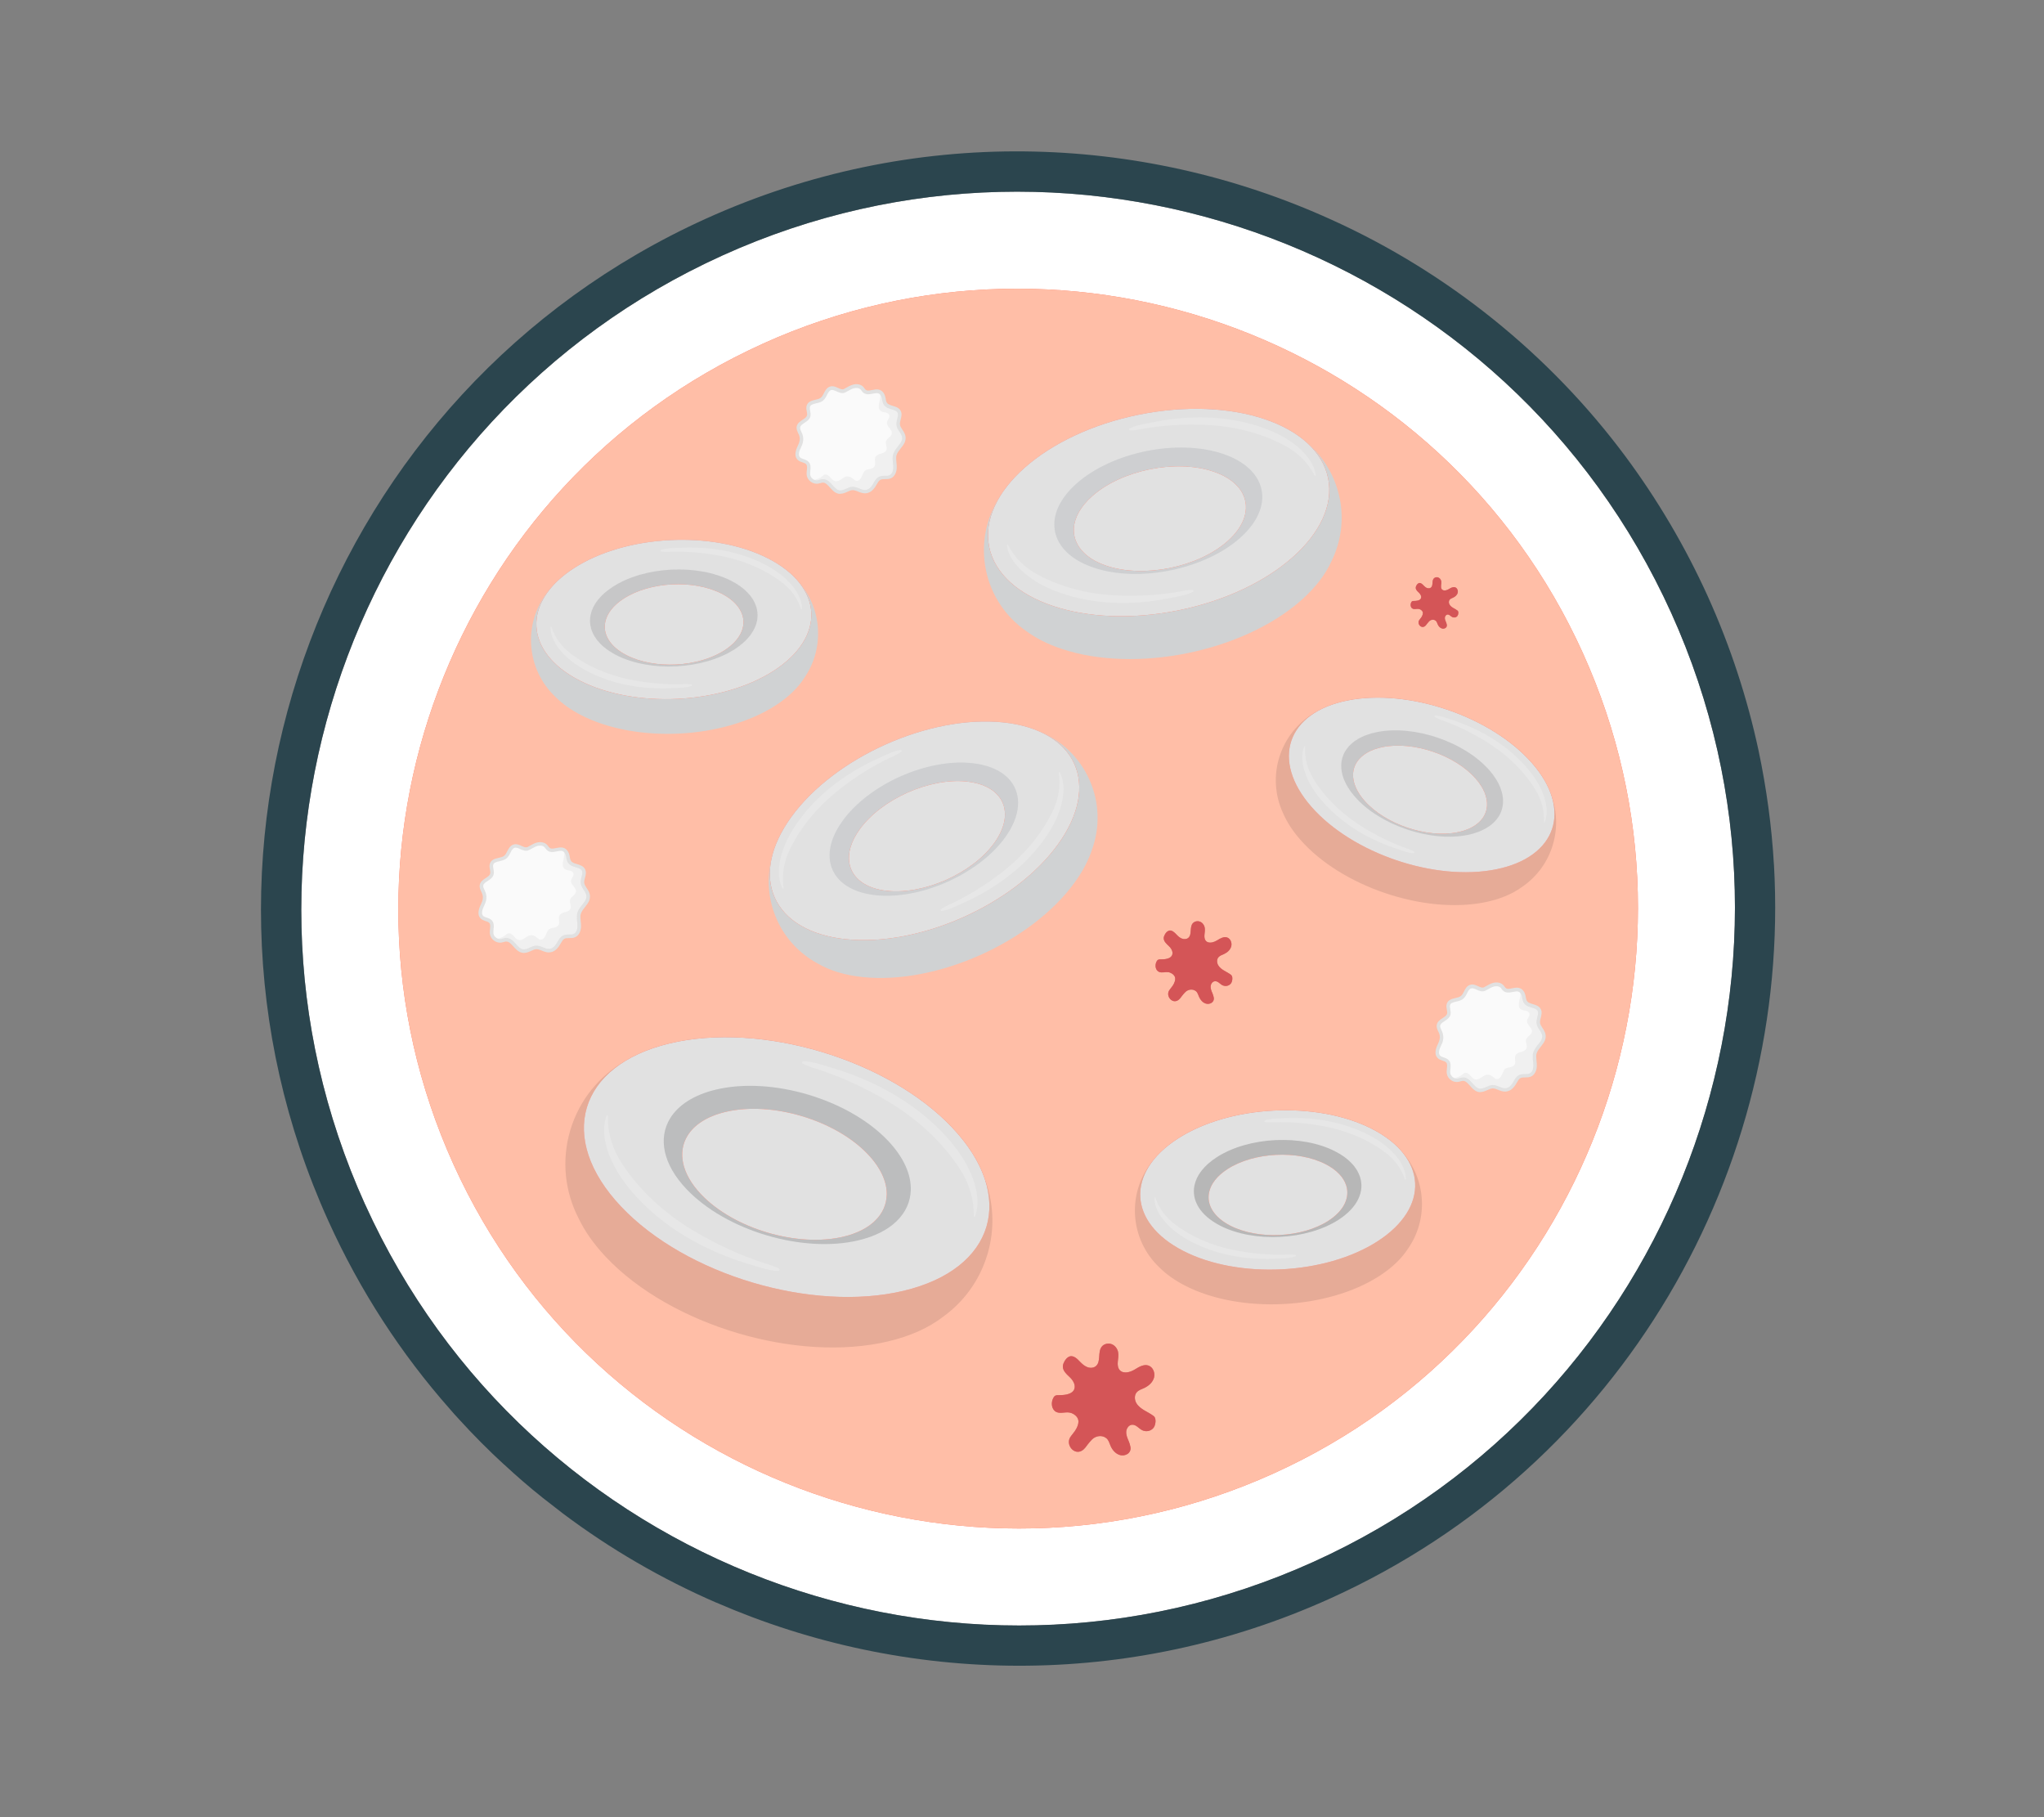<?xml version="1.0" encoding="UTF-8"?>
<svg id="Layer_2" data-name="Layer 2" xmlns="http://www.w3.org/2000/svg" viewBox="0 0 540 480">
  <rect x="0" y="0" width="540" height="480" fill="#808080" stroke="none"/>
  <defs>
    <style>
      .cls-1 {
        fill: #d0d2d3;
      }

      .cls-1, .cls-2, .cls-3, .cls-4, .cls-5, .cls-6, .cls-7, .cls-8, .cls-9, .cls-10, .cls-11, .cls-12, .cls-13, .cls-14 {
        stroke-width: 0px;
      }

      .cls-2 {
        fill: #ff735d;
      }

      .cls-3 {
        fill: #e1e1e1;
      }

      .cls-4 {
        fill: #ffbea7;
      }

      .cls-5 {
        fill: #2b454e;
      }

      .cls-15, .cls-8 {
        opacity: .65;
      }

      .cls-6 {
        fill: #f0f0f0;
      }

      .cls-7 {
        fill: none;
      }

      .cls-8, .cls-12 {
        fill: #be1e2d;
      }

      .cls-9, .cls-13 {
        fill: #fff;
      }

      .cls-10 {
        fill: #fafafa;
      }

      .cls-11 {
        fill: #bbbdbf;
      }

      .cls-11, .cls-14 {
        opacity: .1;
      }

      .cls-13 {
        opacity: .2;
      }
    </style>
  </defs>
  <g id="Layer_2-2" data-name="Layer 2">
    <g>
      <rect class="cls-7" width="540" height="480"/>
      <g id="Speech_Bubble" data-name="Speech Bubble">
        <g id="Speech_Bubble-2" data-name="Speech Bubble">
          <path class="cls-9" d="m190.88,67.48c95.13-43.07,207.56-.72,250.63,94.42,43.07,95.13.72,207.56-94.42,250.63-95.13,43.07-207.57.72-250.64-94.41-43.07-95.13-.7-207.56,94.43-250.63Z"/>
          <path class="cls-2" d="m201.45,90.83c82.26-37.24,179.47-.62,216.71,81.64,37.24,82.26.62,179.47-81.64,216.71-82.26,37.24-179.48.62-216.72-81.63-37.24-82.26-.61-179.47,81.65-216.71Z"/>
          <path class="cls-4" d="m201.45,90.83c82.26-37.24,179.47-.62,216.71,81.64,37.24,82.26.62,179.47-81.64,216.71-82.26,37.24-179.48.62-216.72-81.63-37.24-82.26-.61-179.47,81.65-216.71Z"/>
          <path class="cls-5" d="m468.65,228.42c-.58-10.13-1.96-20.23-4.06-30.16-2.95-13.75-7.39-27.42-13.41-40.74-6.05-13.33-13.38-25.68-21.77-36.98-20.03-26.95-47.04-48.67-77.62-62.49-50.71-23.06-110.72-25-165.31-.28C86.01,103.26,41.25,222.01,86.74,322.49c8.41,18.58,19.32,35.24,32.17,49.77.76.89,1.51,1.73,2.27,2.54,3.84,4.22,7.84,8.25,11.98,12.05,0,.03.03,0,.03,0,3.32,3.09,6.72,6.03,10.23,8.82,1.76,1.38,3.54,2.77,5.32,4.13,12.54,9.42,26.15,17.3,40.45,23.51,0,.03.03,0,.03,0,50.04,21.76,108.76,23.11,162.27-1.11,77.43-35.05,121.75-113.64,117.17-193.8Zm-372.22,89.7c-43.05-95.14-.7-207.57,94.45-250.65,95.12-43.05,207.55-.7,250.63,94.42,43.05,95.14.7,207.57-94.42,250.62-95.15,43.08-207.57.72-250.65-94.4Z"/>
        </g>
        <g id="Red_Blood_Cell" data-name="Red Blood  Cell">
          <path class="cls-14" d="m260.87,331.35c2.07-6.93,1.61-14.02-.82-20.27-1.51-4.34-4.31-8.82-8.48-13.22-17.07-18.05-50.49-28-74.66-22.25-4.57,1.09-8.48,2.67-11.7,4.63-6.77,3.85-12.14,10.22-14.54,18.28-2.4,8.06-1.4,16.31,2.16,23.24,1.62,3.41,4.03,6.87,7.26,10.29,17.07,18.05,50.49,28.01,74.65,22.25,5.9-1.41,10.69-3.62,14.33-6.42,5.46-3.91,9.72-9.58,11.79-16.52Z"/>
          <path id="Shadow" class="cls-2" d="m251.57,297.86c17.07,18.05,11.32,37.34-12.84,43.1-24.16,5.76-57.59-4.2-74.65-22.25-17.07-18.05-11.32-37.34,12.84-43.1,24.16-5.76,57.59,4.2,74.66,22.25Z"/>
          <path id="Shadow-2" data-name="Shadow" class="cls-3" d="m251.57,297.86c17.07,18.05,11.32,37.34-12.84,43.1-24.16,5.76-57.59-4.2-74.65-22.25-17.07-18.05-11.32-37.34,12.84-43.1,24.16-5.76,57.59,4.2,74.66,22.25Z"/>
          <path class="cls-1" d="m240.62,314.38c.13-4.07-1.81-8.6-5.97-13.01-10.4-11-30.77-17.07-45.49-13.56-5.91,1.4-10.01,4.14-12.13,7.61-3.17,5.2-1.93,12.06,4.3,18.64,10.4,11,30.77,17.07,45.49,13.56,8.82-2.1,13.61-7.16,13.8-13.25Z"/>
          <path class="cls-14" d="m240.62,314.38c.13-4.07-1.81-8.6-5.97-13.01-10.4-11-30.77-17.07-45.49-13.56-5.91,1.4-10.01,4.14-12.13,7.61-3.17,5.2-1.93,12.06,4.3,18.64,10.4,11,30.77,17.07,45.49,13.56,8.82-2.1,13.61-7.16,13.8-13.25Z"/>
          <path class="cls-2" d="m234.27,315.7c.11-3.37-1.5-7.12-4.95-10.77-8.61-9.11-25.47-14.13-37.66-11.22-4.89,1.16-8.28,3.42-10.04,6.3-2.62,4.3-1.59,9.98,3.56,15.43,8.61,9.11,25.47,14.13,37.66,11.22,7.3-1.74,11.26-5.93,11.42-10.97Z"/>
          <path class="cls-3" d="m234.27,315.7c.11-3.37-1.5-7.12-4.95-10.77-8.61-9.11-25.47-14.13-37.66-11.22-4.89,1.16-8.28,3.42-10.04,6.3-2.62,4.3-1.59,9.98,3.56,15.43,8.61,9.11,25.47,14.13,37.66,11.22,7.3-1.74,11.26-5.93,11.42-10.97Z"/>
          <path class="cls-13" d="m256.53,310.08c-1.9-4.49-4.98-8.39-8.41-11.81-6.23-6.22-13.91-10.85-22.07-14.06-2.21-.87-4.47-1.63-6.74-2.29-2.24-.66-4.77-1.59-7.12-1.59-.25,0-.37.49-.15.61,1.79.93,3.86,1.4,5.76,2.08,2.03.74,4.06,1.51,6.04,2.38,3.86,1.7,7.61,3.62,11.21,5.81,7.21,4.39,13.71,10.24,18.37,17.31,2.56,3.88,3.91,8.05,3.82,12.72,0,.31.32.19.39-.02,1.29-3.63.36-7.7-1.09-11.15Z"/>
          <path class="cls-13" d="m161.31,305.96c1.9,4.49,4.98,8.39,8.41,11.81,6.23,6.22,13.91,10.85,22.07,14.06,2.21.87,4.47,1.63,6.74,2.29,2.24.66,4.77,1.59,7.12,1.59.25,0,.37-.49.15-.61-1.79-.94-3.86-1.4-5.76-2.08-2.03-.74-4.06-1.51-6.04-2.38-3.86-1.7-7.61-3.62-11.21-5.81-7.21-4.39-13.71-10.24-18.37-17.31-2.56-3.88-3.91-8.05-3.82-12.72,0-.31-.32-.19-.39.02-1.29,3.63-.36,7.7,1.09,11.15Z"/>
        </g>
        <g id="Red_Blood_Cell-2" data-name="Red Blood  Cell">
          <path class="cls-1" d="m216.11,166.32c-.24-4.77-2.08-9.08-4.97-12.44-1.89-2.37-4.62-4.54-8.18-6.36-14.59-7.48-37.58-6.33-51.35,2.57-2.61,1.68-4.69,3.52-6.27,5.45-3.37,3.89-5.31,9.03-5.03,14.57.28,5.54,2.71,10.46,6.45,13.99,1.76,1.76,4.02,3.39,6.78,4.81,14.59,7.48,37.58,6.33,51.35-2.57,3.36-2.17,5.86-4.6,7.51-7.15,2.54-3.63,3.94-8.1,3.7-12.87Z"/>
          <path id="Shadow-3" data-name="Shadow" class="cls-2" d="m202.96,147.52c14.59,7.48,15.25,20.75,1.48,29.65-13.77,8.9-36.76,10.05-51.35,2.57-14.59-7.48-15.25-20.75-1.48-29.65,13.77-8.9,36.76-10.05,51.35-2.57Z"/>
          <path id="Shadow-4" data-name="Shadow" class="cls-3" d="m202.96,147.52c14.59,7.48,15.25,20.75,1.48,29.65-13.77,8.9-36.76,10.05-51.35,2.57-14.59-7.48-15.25-20.75-1.48-29.65,13.77-8.9,36.76-10.05,51.35-2.57Z"/>
          <path class="cls-11" d="m199.78,160.21c-.82-2.56-3.02-4.96-6.58-6.78-8.89-4.56-22.9-3.86-31.29,1.56-3.37,2.17-5.32,4.77-5.87,7.4-.83,3.93,1.45,7.93,6.78,10.66,8.89,4.56,22.9,3.86,31.29-1.57,5.03-3.25,6.89-7.45,5.67-11.28Z"/>
          <path class="cls-14" d="m199.78,160.21c-.82-2.56-3.02-4.96-6.58-6.78-8.89-4.56-22.9-3.86-31.29,1.56-3.37,2.17-5.32,4.77-5.87,7.4-.83,3.93,1.45,7.93,6.78,10.66,8.89,4.56,22.9,3.86,31.29-1.57,5.03-3.25,6.89-7.45,5.67-11.28Z"/>
          <path class="cls-2" d="m196.12,162.43c-.68-2.12-2.5-4.1-5.45-5.61-7.36-3.78-18.96-3.2-25.9,1.3-2.79,1.8-4.4,3.95-4.86,6.13-.69,3.25,1.2,6.56,5.61,8.82,7.36,3.78,18.96,3.2,25.9-1.3,4.16-2.69,5.71-6.17,4.7-9.34Z"/>
          <path class="cls-3" d="m196.12,162.43c-.68-2.12-2.5-4.1-5.45-5.61-7.36-3.78-18.96-3.2-25.9,1.3-2.79,1.8-4.4,3.95-4.86,6.13-.69,3.25,1.2,6.56,5.61,8.82,7.36,3.78,18.96,3.2,25.9-1.3,4.16-2.69,5.71-6.17,4.7-9.34Z"/>
          <path class="cls-13" d="m208.73,154.04c-2.17-2.38-4.94-4.13-7.83-5.5-5.24-2.5-11.04-3.7-16.83-3.9-1.56-.05-3.14-.03-4.7.05-1.54.08-3.32.06-4.78.58-.16.06-.12.39.04.41,1.32.19,2.71.02,4.04.03,1.43.01,2.86.05,4.28.15,2.77.21,5.53.58,8.26,1.15,5.45,1.15,10.78,3.36,15.24,6.74,2.45,1.85,4.2,4.15,5.17,7.08.07.2.24.05.24-.09,0-2.54-1.47-4.87-3.13-6.7Z"/>
          <path class="cls-13" d="m148.57,172.41c2.17,2.38,4.94,4.13,7.83,5.5,5.24,2.5,11.04,3.7,16.83,3.9,1.56.05,3.14.03,4.7-.05,1.54-.08,3.32-.06,4.78-.58.16-.06.12-.39-.04-.41-1.32-.19-2.71-.02-4.04-.03-1.43-.01-2.86-.05-4.28-.15-2.77-.21-5.53-.58-8.26-1.15-5.45-1.15-10.78-3.36-15.24-6.74-2.45-1.85-4.2-4.15-5.17-7.08-.07-.2-.24-.05-.24.09,0,2.54,1.47,4.87,3.13,6.7Z"/>
        </g>
        <g id="Red_Blood_Cell-3" data-name="Red Blood  Cell">
          <path class="cls-1" d="m353.92,131.59c-1.19-5.88-4.28-10.89-8.5-14.52-2.79-2.59-6.59-4.77-11.36-6.37-19.53-6.56-47.88-.82-63.32,12.81-2.92,2.58-5.17,5.26-6.76,7.95-3.46,5.46-4.9,12.21-3.52,19.05,1.38,6.83,5.33,12.49,10.64,16.17,2.52,1.86,5.63,3.46,9.33,4.7,19.53,6.56,47.88.82,63.32-12.81,3.77-3.33,6.42-6.82,7.99-10.29,2.48-4.99,3.38-10.81,2.19-16.69Z"/>
          <ellipse id="Shadow-5" data-name="Shadow" class="cls-2" cx="306.1" cy="135.38" rx="45.68" ry="26.37" transform="translate(-20.77 63.4) rotate(-11.44)"/>
          <ellipse id="Shadow-6" data-name="Shadow" class="cls-3" cx="306.1" cy="135.38" rx="45.68" ry="26.37" transform="translate(-20.77 63.4) rotate(-11.44)"/>
          <path class="cls-1" d="m332.49,127.06c-1.49-3.03-4.68-5.59-9.44-7.19-11.9-4-29.18-.5-38.59,7.81-3.78,3.33-5.71,6.93-5.91,10.3-.29,5.04,3.29,9.58,10.42,11.97,11.9,4,29.18.5,38.59-7.81,5.64-4.98,7.17-10.55,4.94-15.08Z"/>
          <path class="cls-11" d="m332.49,127.06c-1.49-3.03-4.68-5.59-9.44-7.19-11.9-4-29.18-.5-38.59,7.81-3.78,3.33-5.71,6.93-5.91,10.3-.29,5.04,3.29,9.58,10.42,11.97,11.9,4,29.18.5,38.59-7.81,5.64-4.98,7.17-10.55,4.94-15.08Z"/>
          <path class="cls-2" d="m328.35,130.5c-1.24-2.51-3.87-4.63-7.82-5.95-9.85-3.31-24.15-.42-31.94,6.46-3.13,2.76-4.73,5.73-4.89,8.53-.24,4.17,2.72,7.93,8.62,9.91,9.85,3.31,24.15.42,31.94-6.46,4.67-4.12,5.93-8.73,4.09-12.48Z"/>
          <path class="cls-3" d="m328.35,130.5c-1.24-2.51-3.87-4.63-7.82-5.95-9.85-3.31-24.15-.42-31.94,6.46-3.13,2.76-4.73,5.73-4.89,8.53-.24,4.17,2.72,7.93,8.62,9.91,9.85,3.31,24.15.42,31.94-6.46,4.67-4.12,5.93-8.73,4.09-12.48Z"/>
          <path class="cls-13" d="m342.45,117.71c-3.14-2.55-6.92-4.2-10.76-5.37-6.98-2.12-14.41-2.52-21.64-1.69-1.95.23-3.9.55-5.83.95-1.9.39-4.11.7-5.83,1.61-.19.1-.08.51.13.5,1.68-.01,3.37-.48,5.03-.72,1.78-.25,3.56-.48,5.35-.61,3.49-.26,6.98-.32,10.47-.11,6.99.41,14.03,2.15,20.19,5.52,3.39,1.85,6,4.37,7.76,7.82.12.23.31.02.28-.16-.47-3.16-2.73-5.78-5.15-7.74Z"/>
          <path class="cls-13" d="m271.15,151.81c3.14,2.55,6.92,4.2,10.76,5.37,6.98,2.12,14.41,2.52,21.64,1.69,1.95-.23,3.9-.55,5.83-.95,1.9-.39,4.11-.7,5.83-1.61.19-.1.08-.51-.13-.5-1.68.01-3.37.48-5.03.72-1.78.25-3.56.48-5.35.61-3.49.26-6.98.32-10.47.11-6.99-.41-14.03-2.15-20.19-5.52-3.39-1.85-6-4.37-7.76-7.82-.12-.23-.31-.02-.28.16.47,3.16,2.73,5.78,5.15,7.74Z"/>
        </g>
        <g id="Red_Blood_Cell-4" data-name="Red Blood  Cell">
          <path class="cls-14" d="m375.64,317.01c-.24-4.77-2.08-9.08-4.97-12.44-1.89-2.37-4.62-4.54-8.18-6.36-14.59-7.48-37.58-6.33-51.35,2.57-2.61,1.68-4.69,3.52-6.26,5.45-3.37,3.89-5.31,9.03-5.03,14.57.28,5.54,2.72,10.46,6.45,13.99,1.76,1.76,4.02,3.39,6.78,4.81,14.59,7.48,37.58,6.33,51.35-2.57,3.36-2.17,5.86-4.6,7.51-7.15,2.54-3.63,3.94-8.1,3.7-12.87Z"/>
          <path id="Shadow-7" data-name="Shadow" class="cls-2" d="m362.49,298.21c14.59,7.48,15.25,20.75,1.48,29.65-13.77,8.9-36.76,10.05-51.35,2.57-14.59-7.48-15.25-20.75-1.48-29.65,13.77-8.9,36.76-10.05,51.35-2.57Z"/>
          <path id="Shadow-8" data-name="Shadow" class="cls-3" d="m362.49,298.21c14.59,7.48,15.25,20.75,1.48,29.65-13.77,8.9-36.76,10.05-51.35,2.57-14.59-7.48-15.25-20.75-1.48-29.65,13.77-8.9,36.76-10.05,51.35-2.57Z"/>
          <path class="cls-14" d="m359.31,310.9c-.82-2.56-3.02-4.96-6.58-6.78-8.89-4.56-22.9-3.86-31.29,1.57-3.37,2.17-5.32,4.77-5.87,7.4-.83,3.93,1.45,7.93,6.78,10.66,8.89,4.56,22.9,3.86,31.29-1.56,5.03-3.25,6.89-7.45,5.67-11.28Z"/>
          <path class="cls-14" d="m359.31,310.9c-.82-2.56-3.02-4.96-6.58-6.78-8.89-4.56-22.9-3.86-31.29,1.57-3.37,2.17-5.32,4.77-5.87,7.4-.83,3.93,1.45,7.93,6.78,10.66,8.89,4.56,22.9,3.86,31.29-1.56,5.03-3.25,6.89-7.45,5.67-11.28Z"/>
          <path class="cls-2" d="m355.65,313.12c-.68-2.12-2.5-4.1-5.45-5.61-7.36-3.78-18.96-3.2-25.91,1.3-2.79,1.8-4.4,3.95-4.86,6.13-.69,3.25,1.2,6.56,5.61,8.82,7.36,3.78,18.96,3.2,25.91-1.3,4.16-2.69,5.71-6.17,4.7-9.34Z"/>
          <path class="cls-3" d="m355.65,313.12c-.68-2.12-2.5-4.1-5.45-5.61-7.36-3.78-18.96-3.2-25.91,1.3-2.79,1.8-4.4,3.95-4.86,6.13-.69,3.25,1.2,6.56,5.61,8.82,7.36,3.78,18.96,3.2,25.91-1.3,4.16-2.69,5.71-6.17,4.7-9.34Z"/>
          <path class="cls-13" d="m368.27,304.73c-2.17-2.38-4.94-4.13-7.83-5.5-5.24-2.5-11.04-3.7-16.83-3.9-1.56-.05-3.14-.03-4.7.05-1.54.08-3.32.06-4.78.58-.16.06-.12.39.04.41,1.32.19,2.71.02,4.04.03,1.43.01,2.86.05,4.28.15,2.77.21,5.53.58,8.26,1.15,5.45,1.15,10.78,3.36,15.24,6.74,2.45,1.86,4.2,4.15,5.17,7.08.07.2.24.05.24-.1,0-2.54-1.47-4.87-3.13-6.7Z"/>
          <path class="cls-13" d="m308.11,323.1c2.17,2.38,4.94,4.13,7.83,5.5,5.24,2.5,11.04,3.7,16.83,3.9,1.56.05,3.14.03,4.7-.05,1.54-.08,3.32-.06,4.78-.58.16-.06.12-.39-.04-.41-1.32-.19-2.71-.02-4.04-.03-1.43-.01-2.86-.05-4.28-.15-2.77-.21-5.53-.58-8.26-1.15-5.45-1.15-10.78-3.36-15.24-6.74-2.45-1.85-4.2-4.15-5.17-7.08-.07-.2-.24-.05-.24.09,0,2.55,1.47,4.87,3.13,6.7Z"/>
        </g>
        <g id="Red_Blood_Cell-5" data-name="Red Blood  Cell">
          <path class="cls-14" d="m410.01,223.86c1.53-4.52,1.41-9.2-.04-13.39-.89-2.9-2.63-5.92-5.26-8.93-10.81-12.32-32.61-19.72-48.69-16.52-3.04.61-5.66,1.55-7.83,2.76-4.56,2.37-8.26,6.44-10.04,11.7-1.78,5.25-1.33,10.72.85,15.38.99,2.29,2.49,4.63,4.54,6.96,10.81,12.32,32.61,19.72,48.69,16.52,3.92-.78,7.14-2.12,9.61-3.88,3.7-2.44,6.65-6.08,8.18-10.6Z"/>
          <path id="Shadow-9" data-name="Shadow" class="cls-2" d="m404.71,201.54c10.81,12.32,6.54,24.91-9.54,28.11-16.08,3.2-37.88-4.19-48.69-16.52-10.81-12.32-6.54-24.91,9.54-28.11,16.08-3.2,37.88,4.19,48.69,16.52Z"/>
          <path id="Shadow-10" data-name="Shadow" class="cls-3" d="m404.71,201.54c10.81,12.32,6.54,24.91-9.54,28.11-16.08,3.2-37.88-4.19-48.69-16.52-10.81-12.32-6.54-24.91,9.54-28.11,16.08-3.2,37.88,4.19,48.69,16.52Z"/>
          <path class="cls-11" d="m397.08,212.17c.18-2.68-.98-5.72-3.62-8.73-6.59-7.51-19.87-12.02-29.67-10.07-3.93.78-6.7,2.48-8.19,4.72-2.22,3.35-1.57,7.91,2.38,12.4,6.59,7.51,19.87,12.02,29.67,10.07,5.87-1.17,9.15-4.39,9.43-8.4Z"/>
          <path class="cls-14" d="m397.08,212.17c.18-2.68-.98-5.72-3.62-8.73-6.59-7.51-19.87-12.02-29.67-10.07-3.93.78-6.7,2.48-8.19,4.72-2.22,3.35-1.57,7.91,2.38,12.4,6.59,7.51,19.87,12.02,29.67,10.07,5.87-1.17,9.15-4.39,9.43-8.4Z"/>
          <path class="cls-2" d="m392.85,212.88c.15-2.22-.81-4.73-3-7.22-5.45-6.22-16.45-9.95-24.56-8.33-3.25.65-5.55,2.05-6.78,3.91-1.84,2.77-1.3,6.54,1.97,10.27,5.45,6.22,16.45,9.95,24.56,8.33,4.86-.97,7.58-3.63,7.81-6.95Z"/>
          <path class="cls-3" d="m392.85,212.88c.15-2.22-.81-4.73-3-7.22-5.45-6.22-16.45-9.95-24.56-8.33-3.25.65-5.55,2.05-6.78,3.91-1.84,2.77-1.3,6.54,1.97,10.27,5.45,6.22,16.45,9.95,24.56,8.33,4.86-.97,7.58-3.63,7.81-6.95Z"/>
          <path class="cls-13" d="m407.68,209.72c-1.14-3.01-3.08-5.66-5.26-8-3.95-4.25-8.9-7.5-14.21-9.82-1.43-.63-2.91-1.18-4.39-1.68-1.46-.49-3.1-1.17-4.66-1.22-.17,0-.26.32-.12.4,1.16.66,2.51,1.02,3.75,1.52,1.32.54,2.64,1.09,3.92,1.72,2.5,1.22,4.93,2.57,7.25,4.11,4.65,3.08,8.79,7.09,11.69,11.87,1.59,2.63,2.38,5.41,2.21,8.48-.01.21.2.13.26,0,.94-2.36.43-5.07-.45-7.38Z"/>
          <path class="cls-13" d="m344.98,204.65c1.14,3.01,3.08,5.66,5.26,8,3.95,4.25,8.9,7.5,14.21,9.82,1.43.63,2.91,1.18,4.39,1.68,1.46.49,3.1,1.17,4.66,1.22.17,0,.26-.32.12-.4-1.16-.66-2.51-1.02-3.75-1.52-1.32-.54-2.64-1.09-3.92-1.72-2.5-1.22-4.93-2.57-7.25-4.11-4.65-3.08-8.79-7.09-11.69-11.87-1.59-2.63-2.38-5.41-2.21-8.48.01-.21-.2-.13-.26,0-.94,2.36-.43,5.07.45,7.38Z"/>
        </g>
        <g id="Red_Blood_Cell-6" data-name="Red Blood  Cell">
          <path class="cls-1" d="m205.23,242.86c-2.32-5.2-2.69-10.77-1.43-15.9.73-3.54,2.46-7.32,5.26-11.18,11.47-15.82,36.53-27,55.97-24.97,3.68.38,6.89,1.22,9.6,2.42,5.68,2.31,10.51,6.73,13.2,12.77,2.69,6.04,2.76,12.58.69,18.35-.92,2.82-2.44,5.77-4.62,8.77-11.47,15.82-36.53,27-55.97,24.97-4.74-.49-8.71-1.73-11.83-3.55-4.66-2.49-8.56-6.48-10.88-11.68Z"/>
          <path id="Shadow-11" data-name="Shadow" class="cls-2" d="m209.06,215.78c-11.47,15.82-5.02,30.28,14.42,32.31,19.44,2.03,44.49-9.15,55.97-24.97,11.47-15.82,5.02-30.28-14.42-32.31-19.44-2.03-44.49,9.15-55.97,24.97Z"/>
          <path id="Shadow-12" data-name="Shadow" class="cls-3" d="m209.06,215.78c-11.47,15.82-5.02,30.28,14.42,32.31,19.44,2.03,44.49-9.15,55.97-24.97,11.47-15.82,5.02-30.28-14.42-32.31-19.44-2.03-44.49,9.15-55.97,24.97Z"/>
          <path class="cls-1" d="m219.29,227.55c-.51-3.16.53-6.89,3.33-10.76,6.99-9.64,22.26-16.46,34.11-15.22,4.75.49,8.23,2.2,10.24,4.7,3,3.73,2.73,9.21-1.46,14.98-6.99,9.64-22.26,16.46-34.11,15.22-7.09-.74-11.34-4.2-12.12-8.93Z"/>
          <path class="cls-11" d="m219.29,227.55c-.51-3.16.53-6.89,3.33-10.76,6.99-9.64,22.26-16.46,34.11-15.22,4.75.49,8.23,2.2,10.24,4.7,3,3.73,2.73,9.21-1.46,14.98-6.99,9.64-22.26,16.46-34.11,15.22-7.09-.74-11.34-4.2-12.12-8.93Z"/>
          <path class="cls-2" d="m224.38,227.93c-.43-2.62.44-5.71,2.76-8.9,5.79-7.98,18.43-13.62,28.23-12.6,3.93.41,6.81,1.82,8.47,3.89,2.49,3.09,2.26,7.62-1.2,12.4-5.79,7.98-18.43,13.62-28.23,12.6-5.87-.61-9.39-3.48-10.03-7.39Z"/>
          <path class="cls-3" d="m224.38,227.93c-.43-2.62.44-5.71,2.76-8.9,5.79-7.98,18.43-13.62,28.23-12.6,3.93.41,6.81,1.82,8.47,3.89,2.49,3.09,2.26,7.62-1.2,12.4-5.79,7.98-18.43,13.62-28.23,12.6-5.87-.61-9.39-3.48-10.03-7.39Z"/>
          <path class="cls-13" d="m206.44,225.82c1.02-3.7,3.03-7.05,5.36-10.07,4.22-5.48,9.74-9.88,15.78-13.22,1.63-.9,3.32-1.73,5.02-2.48,1.68-.74,3.56-1.73,5.39-1.97.2-.03.34.35.18.46-1.3.91-2.87,1.48-4.28,2.21-1.51.78-3.01,1.59-4.47,2.47-2.84,1.72-5.57,3.6-8.15,5.68-5.17,4.16-9.65,9.39-12.56,15.38-1.6,3.29-2.23,6.68-1.68,10.31.04.24-.23.18-.31.03-1.38-2.7-1.07-5.97-.28-8.81Z"/>
          <path class="cls-13" d="m280.3,212.89c-1.02,3.7-3.03,7.05-5.36,10.07-4.22,5.49-9.74,9.88-15.78,13.22-1.63.9-3.32,1.73-5.02,2.48-1.68.74-3.56,1.73-5.39,1.97-.2.03-.34-.35-.18-.46,1.3-.91,2.87-1.48,4.28-2.21,1.51-.78,3.01-1.59,4.47-2.47,2.84-1.72,5.57-3.6,8.15-5.68,5.17-4.16,9.65-9.39,12.56-15.38,1.6-3.29,2.23-6.68,1.68-10.31-.04-.24.23-.18.31-.03,1.38,2.7,1.07,5.97.28,8.81Z"/>
        </g>
        <g id="White_Blood_Cell" data-name="White Blood  Cell">
          <path class="cls-10" d="m405.53,278.11c.64-1.99,3.21-3.1,2.09-5.46-.39-.81-1.1-1.49-1.22-2.38-.15-1.17.79-2.43.23-3.47-.55-1.03-2.04-.95-3.04-1.55-1.16-.7-.79-1.73-1.24-2.72-1.18-2.54-3.68.19-5.03-1.31-.17-.19-.3-.42-.47-.61-.56-.61-1.51-.7-2.31-.48-.8.22-1.5.69-2.23,1.08-1.31.69-2.52-1.05-3.85-.57-1.15.42-1.26,2.08-2.22,2.84-1.07.84-3.03.48-3.55,1.74-.35.85.31,1.85.04,2.73-.39,1.29-2.45,1.53-2.7,2.85-.15.79.46,1.51.68,2.23.32,1.07.07,1.99-.42,2.97-.5,1.02-.96,2.38-.14,3.17.62.6,1.72.53,2.28,1.19.7.82.1,2.07.26,3.13.17,1.14,1.37,2.02,2.51,1.83.41-.07.81-.26,1.22-.28,1.79-.1,2.55,2.61,4.31,2.95.97.18,1.88-.42,2.8-.77,1.81-.7,2.94,1.13,4.77.57.92-.28,1.53-1.15,2-1.98.3-.53.61-1.11,1.14-1.4.85-.47,1.97-.05,2.86-.45.85-.38,1.22-1.4,1.25-2.33.03-.93-.2-1.85-.15-2.78.01-.26.06-.51.14-.74Z"/>
          <path class="cls-6" d="m401.44,261.54c.88,1.61-1.21,4.23.51,5.15.36.19.78.22,1.18.32.39.1.81.33.92.72.19.66-.55,1.23-.63,1.91-.12,1.08,1.44,1.82,1.28,2.89-.13.89-1.34,1.26-1.55,2.13-.18.73.41,1.52.15,2.23-.17.44-.63.7-1.08.85-.45.15-.93.23-1.33.49-1.35.89,0,2.31-.95,3.22-.84.79-2.04.18-2.7,1.41-.3.57-.5,1.32-.94,1.8-.27.3-.71.46-1.09.34-.23-.07-.41-.24-.59-.39-1.02-.87-1.82-1-2.93-.23-.61.43-1.31.92-2.03.72-.54-.15-.89-.63-1.26-1.05-.37-.41-.91-.8-1.44-.64-.3.09-.53.32-.77.52-.53.42-1.17.64-1.81.86-.18.06-.43.12-.69.19.45.3.99.45,1.52.36.41-.07.81-.26,1.22-.28,1.79-.1,2.55,2.61,4.31,2.95.97.18,1.88-.42,2.8-.77,1.81-.7,2.94,1.13,4.77.57.92-.28,1.53-1.15,2-1.98.3-.53.61-1.11,1.14-1.4.85-.47,1.97-.05,2.86-.45.85-.38,1.22-1.4,1.25-2.33.03-.93-.2-1.85-.15-2.78.01-.26.06-.51.14-.74.64-1.99,3.21-3.1,2.09-5.46-.39-.81-1.1-1.49-1.22-2.38-.15-1.17.79-2.43.23-3.47-.55-1.03-2.04-.95-3.04-1.55-1.16-.7-.79-1.73-1.24-2.72-.25-.55-.57-.84-.92-.99Z"/>
          <path class="cls-3" d="m391.1,288.49c-.15,0-.3-.01-.45-.04-.98-.18-1.68-.96-2.29-1.65-.64-.71-1.19-1.33-1.91-1.29-.19.01-.39.07-.61.13-.19.06-.38.11-.57.14-.67.11-1.38-.07-1.97-.5-.59-.43-.98-1.06-1.07-1.72-.07-.45-.02-.9.03-1.34.07-.64.13-1.19-.18-1.56-.21-.25-.58-.37-.97-.5-.43-.14-.91-.3-1.28-.67-.8-.78-.78-2.03.05-3.71.52-1.05.63-1.81.39-2.63-.06-.21-.17-.43-.28-.66-.25-.52-.54-1.12-.41-1.79.16-.87.9-1.35,1.55-1.78.52-.34,1.02-.66,1.16-1.13.1-.31.02-.7-.05-1.1-.1-.52-.21-1.11.03-1.68.39-.95,1.37-1.18,2.23-1.38.56-.13,1.09-.25,1.46-.55.34-.27.57-.72.81-1.19.34-.67.72-1.43,1.54-1.72.82-.3,1.56.04,2.21.34.69.31,1.13.5,1.59.25.18-.1.36-.2.54-.3.56-.31,1.13-.64,1.78-.82.85-.24,2.03-.2,2.77.61.1.11.19.23.28.36.06.09.13.18.2.26.4.45.95.36,1.83.18,1.04-.21,2.47-.5,3.28,1.24.18.4.25.79.31,1.14.1.6.18,1.03.75,1.38.32.19.72.31,1.14.44.76.22,1.63.48,2.06,1.29.4.76.19,1.57,0,2.29-.12.48-.24.93-.19,1.35.06.46.34.89.64,1.35.19.28.38.57.53.89.85,1.77-.11,2.97-.96,4.04-.44.55-.9,1.13-1.1,1.76h0c-.07.21-.1.41-.11.62-.02.44.03.89.07,1.36.05.46.1.93.08,1.42-.03,1-.45,2.25-1.52,2.74-.51.23-1.05.24-1.57.24-.47,0-.91,0-1.25.19-.39.22-.65.67-.92,1.15-.52.92-1.21,1.93-2.31,2.27-1.05.32-1.9-.02-2.65-.33-.71-.29-1.33-.54-2.09-.25-.2.08-.41.17-.62.26-.6.27-1.27.57-1.98.57Zm-4.58-3.91c1.11,0,1.87.85,2.54,1.6.56.63,1.1,1.23,1.77,1.36.59.11,1.22-.17,1.88-.46.22-.1.44-.2.66-.28,1.1-.43,1.99-.06,2.77.26.69.28,1.29.52,2.02.3.78-.24,1.32-1.03,1.74-1.77.35-.62.7-1.23,1.32-1.58.55-.3,1.16-.3,1.69-.31.44,0,.86,0,1.19-.16.69-.31.96-1.19.98-1.92.01-.42-.03-.84-.08-1.29-.05-.48-.1-.98-.08-1.49.01-.29.07-.58.16-.87h0c.26-.8.77-1.44,1.26-2.06.9-1.12,1.42-1.87.85-3.06-.12-.26-.29-.51-.47-.78-.35-.52-.7-1.06-.79-1.74-.08-.59.07-1.15.21-1.7.16-.63.31-1.18.07-1.61-.25-.47-.83-.64-1.51-.84-.46-.14-.94-.28-1.36-.53-.94-.57-1.07-1.34-1.19-2.01-.05-.32-.11-.62-.24-.9-.48-1.03-1.1-.96-2.25-.72-.86.17-1.93.39-2.7-.47-.1-.11-.18-.22-.26-.34-.07-.09-.13-.18-.21-.27-.46-.5-1.28-.5-1.84-.34-.54.15-1.04.43-1.57.73-.19.11-.37.21-.56.31-.89.47-1.7.1-2.41-.23-.56-.26-1.04-.47-1.5-.31-.47.17-.73.68-1.03,1.27-.27.54-.56,1.1-1.06,1.49-.53.42-1.19.57-1.83.72-.85.2-1.38.35-1.58.83-.13.32-.05.72.03,1.15.09.47.19,1.01.03,1.54-.24.79-.93,1.24-1.54,1.63-.57.37-1.05.69-1.14,1.17-.07.38.13.79.33,1.22.12.25.25.52.33.8.39,1.33,0,2.42-.45,3.31-.44.88-.83,2.05-.23,2.63.22.21.57.33.93.45.47.16,1,.33,1.38.78.57.67.48,1.51.4,2.26-.04.4-.08.77-.03,1.1.06.42.32.82.7,1.11.39.28.85.4,1.27.33.16-.03.31-.07.46-.12.26-.08.52-.15.82-.17.04,0,.08,0,.12,0Z"/>
        </g>
        <g id="White_Blood_Cell-2" data-name="White Blood  Cell">
          <path class="cls-10" d="m236.43,120.08c.64-1.99,3.21-3.1,2.09-5.46-.39-.81-1.1-1.49-1.22-2.38-.15-1.17.79-2.43.23-3.47-.55-1.03-2.04-.95-3.04-1.55-1.16-.7-.79-1.73-1.24-2.72-1.18-2.54-3.68.19-5.03-1.31-.17-.19-.3-.42-.47-.61-.56-.61-1.51-.7-2.31-.48-.8.22-1.5.69-2.23,1.08-1.31.69-2.52-1.05-3.85-.57-1.15.42-1.26,2.08-2.22,2.84-1.07.84-3.03.48-3.55,1.74-.35.85.31,1.85.04,2.73-.39,1.29-2.45,1.53-2.7,2.85-.15.79.46,1.51.68,2.23.32,1.07.07,1.99-.42,2.97-.5,1.02-.96,2.38-.14,3.17.62.6,1.72.53,2.28,1.19.69.82.1,2.07.26,3.13.17,1.14,1.37,2.02,2.51,1.83.41-.07.81-.26,1.22-.28,1.79-.1,2.55,2.61,4.31,2.95.97.18,1.88-.42,2.8-.77,1.81-.7,2.94,1.13,4.77.57.92-.28,1.53-1.15,2-1.98.3-.53.61-1.11,1.14-1.4.85-.47,1.97-.05,2.86-.45.85-.38,1.22-1.4,1.25-2.33.03-.93-.2-1.85-.16-2.78.01-.26.06-.51.14-.74Z"/>
          <path class="cls-6" d="m232.34,103.51c.88,1.61-1.21,4.23.51,5.15.36.19.78.22,1.18.32.39.1.81.33.92.72.19.66-.55,1.23-.63,1.91-.12,1.08,1.44,1.82,1.28,2.89-.13.89-1.34,1.26-1.55,2.13-.19.73.41,1.52.15,2.23-.17.44-.63.7-1.08.85s-.93.23-1.33.49c-1.35.89,0,2.31-.95,3.22-.84.79-2.04.18-2.7,1.41-.3.57-.5,1.32-.94,1.8-.27.3-.71.46-1.09.34-.23-.07-.41-.24-.59-.39-1.02-.87-1.82-1-2.93-.23-.61.43-1.31.92-2.03.72-.54-.15-.89-.63-1.26-1.05s-.91-.8-1.44-.64c-.3.09-.53.32-.77.52-.53.42-1.17.64-1.81.86-.18.06-.43.12-.69.19.45.3.99.45,1.52.36.41-.07.81-.26,1.22-.28,1.79-.1,2.55,2.61,4.31,2.95.97.18,1.88-.42,2.8-.77,1.81-.7,2.94,1.13,4.77.57.92-.28,1.53-1.15,2-1.98.3-.53.61-1.11,1.14-1.4.85-.47,1.97-.05,2.86-.45.85-.38,1.22-1.4,1.25-2.33.03-.93-.2-1.85-.16-2.78.01-.26.06-.51.14-.74.64-1.99,3.21-3.1,2.09-5.46-.39-.81-1.1-1.49-1.22-2.38-.15-1.17.79-2.43.23-3.47-.55-1.03-2.04-.95-3.04-1.55-1.16-.7-.79-1.73-1.24-2.72-.25-.55-.57-.84-.92-.99Z"/>
          <path class="cls-3" d="m222,130.46c-.15,0-.3-.01-.45-.04-.98-.18-1.68-.96-2.29-1.65-.64-.71-1.19-1.33-1.91-1.29-.19.01-.39.07-.61.13-.19.06-.38.11-.57.14-.67.11-1.38-.07-1.97-.5-.59-.43-.98-1.06-1.07-1.72-.07-.45-.02-.9.03-1.34.07-.64.13-1.19-.18-1.56-.21-.25-.58-.37-.97-.5-.43-.14-.91-.3-1.28-.67-.8-.78-.78-2.03.05-3.71.52-1.05.63-1.81.39-2.63-.06-.21-.17-.43-.28-.66-.25-.52-.54-1.12-.41-1.79.16-.87.9-1.35,1.55-1.78.52-.34,1.02-.66,1.16-1.13.1-.31.02-.7-.05-1.1-.1-.52-.21-1.11.03-1.68.39-.95,1.37-1.18,2.23-1.38.56-.13,1.09-.25,1.46-.55.34-.27.57-.72.81-1.19.34-.67.72-1.43,1.54-1.72.82-.3,1.56.04,2.21.34.69.31,1.13.5,1.59.25.18-.1.36-.2.54-.3.56-.31,1.13-.64,1.78-.82.85-.24,2.03-.2,2.77.61.1.11.19.23.28.36.06.09.13.18.2.26.4.45.95.36,1.83.18,1.04-.21,2.47-.5,3.28,1.24.18.4.25.79.31,1.14.1.6.18,1.03.75,1.38.32.19.72.31,1.14.44.76.22,1.63.48,2.06,1.29.4.76.19,1.57,0,2.29-.12.48-.24.93-.19,1.35.06.46.34.89.64,1.35.19.28.38.57.53.89.85,1.77-.11,2.97-.96,4.04-.44.55-.9,1.13-1.1,1.76h0c-.07.21-.1.41-.11.62-.02.44.03.89.07,1.36.05.46.1.93.08,1.42-.03,1-.45,2.25-1.52,2.74-.51.23-1.05.24-1.57.24-.47,0-.91,0-1.25.19-.39.22-.65.67-.92,1.15-.52.92-1.21,1.93-2.31,2.27-1.05.32-1.9-.02-2.65-.33-.71-.29-1.33-.54-2.09-.25-.2.08-.41.17-.62.26-.6.27-1.27.57-1.98.57Zm-4.58-3.91c1.11,0,1.87.85,2.54,1.6.56.63,1.1,1.23,1.77,1.36.59.11,1.22-.17,1.88-.46.22-.1.44-.2.66-.28,1.1-.43,1.99-.06,2.77.26.69.28,1.29.52,2.02.3.78-.24,1.32-1.03,1.74-1.77.35-.62.7-1.23,1.32-1.58.55-.3,1.15-.3,1.69-.31.44,0,.86,0,1.19-.16.69-.31.96-1.19.98-1.92.01-.42-.03-.84-.08-1.29-.05-.48-.1-.98-.08-1.49.01-.29.07-.58.16-.87h0c.26-.8.77-1.44,1.26-2.06.9-1.12,1.42-1.87.85-3.06-.12-.26-.29-.51-.47-.78-.35-.52-.7-1.06-.79-1.74-.08-.59.07-1.15.21-1.7.16-.63.31-1.18.07-1.61-.25-.47-.83-.64-1.51-.84-.46-.14-.94-.28-1.36-.53-.94-.57-1.07-1.34-1.19-2.01-.05-.32-.11-.62-.24-.9-.48-1.03-1.1-.96-2.25-.72-.86.17-1.93.39-2.7-.47-.1-.11-.18-.22-.26-.34-.07-.09-.13-.18-.21-.27-.46-.5-1.28-.5-1.84-.34-.54.15-1.04.43-1.57.73-.19.11-.37.21-.56.31-.89.47-1.7.1-2.41-.23-.56-.26-1.04-.47-1.5-.31-.47.17-.73.68-1.03,1.27-.27.54-.56,1.1-1.06,1.49-.53.42-1.19.57-1.83.72-.85.2-1.38.35-1.58.83-.13.32-.05.72.03,1.15.09.47.19,1.01.03,1.54-.24.79-.93,1.24-1.54,1.63-.56.37-1.05.69-1.14,1.17-.07.38.13.79.33,1.22.12.25.25.52.33.8.39,1.33,0,2.42-.45,3.31-.44.88-.83,2.05-.23,2.63.22.21.56.33.93.45.47.16,1,.33,1.38.78.57.67.48,1.51.4,2.26-.04.4-.08.77-.03,1.1.06.42.32.82.7,1.11.39.28.85.4,1.27.33.16-.03.31-.07.46-.12.26-.08.52-.15.82-.17.04,0,.08,0,.12,0Z"/>
        </g>
        <g id="White_Blood_Cell-3" data-name="White Blood  Cell">
          <path class="cls-10" d="m153,241.21c.64-2.02,3.25-3.14,2.11-5.52-.39-.82-1.11-1.51-1.23-2.41-.15-1.19.8-2.46.24-3.51-.55-1.04-2.06-.96-3.07-1.57-1.17-.71-.8-1.75-1.26-2.75-1.19-2.57-3.73.19-5.09-1.33-.18-.19-.3-.43-.48-.62-.57-.62-1.53-.71-2.33-.48-.81.22-1.51.7-2.25,1.09-1.33.7-2.55-1.06-3.9-.57-1.16.42-1.27,2.1-2.24,2.87-1.08.85-3.06.48-3.59,1.76-.36.86.31,1.87.04,2.77-.39,1.3-2.48,1.55-2.73,2.89-.15.8.47,1.52.68,2.26.32,1.09.07,2.01-.42,3.01-.51,1.03-.97,2.4-.14,3.2.63.61,1.74.54,2.31,1.21.7.83.11,2.09.26,3.16.17,1.15,1.39,2.04,2.54,1.85.42-.07.82-.26,1.24-.28,1.81-.1,2.58,2.64,4.36,2.98.98.18,1.9-.42,2.83-.78,1.83-.71,2.98,1.14,4.82.58.93-.29,1.55-1.16,2.03-2.01.31-.54.61-1.12,1.16-1.42.86-.47,1.99-.05,2.89-.45.86-.39,1.24-1.42,1.26-2.36s-.2-1.87-.16-2.81c.01-.27.06-.52.14-.75Z"/>
          <path class="cls-6" d="m148.86,224.45c.89,1.63-1.23,4.28.52,5.21.36.19.79.22,1.19.32.4.1.82.33.93.73.19.67-.56,1.24-.64,1.93-.12,1.09,1.45,1.84,1.3,2.93-.13.9-1.35,1.27-1.57,2.15-.19.74.42,1.54.15,2.25-.17.45-.64.71-1.09.86-.46.15-.94.23-1.34.49-1.37.9,0,2.34-.96,3.26-.85.8-2.07.18-2.73,1.43-.31.58-.51,1.34-.95,1.82-.28.3-.72.47-1.1.34-.23-.07-.41-.24-.6-.4-1.03-.88-1.84-1.01-2.96-.23-.62.43-1.33.93-2.06.73-.54-.15-.9-.64-1.28-1.06-.38-.42-.92-.81-1.46-.65-.3.09-.53.33-.78.52-.53.42-1.19.65-1.83.87-.18.06-.43.12-.7.19.45.3,1,.45,1.54.36.42-.07.82-.26,1.24-.28,1.81-.1,2.58,2.65,4.36,2.98.98.18,1.9-.42,2.83-.78,1.83-.71,2.98,1.14,4.82.58.93-.29,1.55-1.16,2.03-2.01.31-.54.61-1.12,1.16-1.42.86-.47,1.99-.05,2.89-.45.86-.39,1.24-1.42,1.26-2.36s-.2-1.87-.16-2.81c.01-.27.06-.52.14-.75.64-2.02,3.25-3.14,2.11-5.52-.39-.82-1.11-1.51-1.23-2.41-.15-1.19.8-2.46.24-3.51-.55-1.04-2.06-.96-3.07-1.57-1.17-.71-.8-1.75-1.26-2.75-.26-.55-.57-.85-.93-1Z"/>
          <path class="cls-3" d="m138.4,251.71c-.15,0-.3-.01-.45-.04-.99-.19-1.7-.97-2.32-1.67-.64-.72-1.2-1.34-1.94-1.3-.19.01-.4.07-.61.13-.19.06-.38.11-.57.14-.67.11-1.4-.07-1.99-.51-.59-.43-.99-1.07-1.09-1.74-.07-.45-.02-.91.03-1.35.07-.65.13-1.21-.18-1.57-.21-.25-.58-.37-.98-.5-.43-.14-.92-.31-1.3-.67-.81-.79-.79-2.05.05-3.75.53-1.06.64-1.83.39-2.66-.06-.21-.17-.43-.28-.67-.25-.53-.54-1.13-.41-1.81.17-.89.91-1.37,1.57-1.8.53-.34,1.03-.67,1.17-1.14.1-.32.02-.7-.05-1.11-.1-.52-.21-1.12.03-1.7.4-.96,1.38-1.19,2.25-1.39.57-.13,1.11-.26,1.48-.55.35-.27.57-.72.82-1.2.34-.68.73-1.44,1.56-1.74.83-.3,1.57.04,2.23.34.69.32,1.14.5,1.61.26.18-.1.37-.2.55-.3.56-.32,1.14-.64,1.8-.83.86-.24,2.05-.2,2.81.62.1.11.19.24.28.36.06.09.13.18.2.26.41.45.97.37,1.85.19,1.06-.22,2.5-.51,3.32,1.26.19.4.25.8.31,1.15.1.6.18,1.04.76,1.39.32.2.73.32,1.15.44.77.23,1.65.49,2.09,1.31.41.77.2,1.59,0,2.31-.13.49-.25.95-.19,1.36.06.47.35.9.65,1.36.19.28.38.58.54.9.86,1.79-.12,3.01-.97,4.08-.45.56-.91,1.14-1.11,1.78h0c-.07.21-.11.42-.12.63-.02.45.03.9.08,1.37.05.47.1.94.08,1.43-.03,1.02-.45,2.28-1.54,2.77-.52.24-1.06.24-1.59.24-.48,0-.92,0-1.27.19-.4.22-.66.68-.93,1.16-.53.93-1.23,1.96-2.34,2.3-1.06.33-1.92-.02-2.68-.33-.72-.3-1.35-.55-2.11-.25-.21.08-.41.17-.62.27-.61.27-1.28.58-2.01.58Zm-4.64-3.96c1.12,0,1.89.86,2.57,1.62.57.64,1.11,1.24,1.79,1.37.6.11,1.24-.17,1.9-.47.22-.1.45-.2.67-.29,1.11-.43,2.01-.06,2.8.26.7.29,1.31.53,2.05.3.79-.24,1.33-1.04,1.76-1.79.35-.62.71-1.25,1.34-1.6.55-.3,1.17-.31,1.71-.31.45,0,.87,0,1.21-.16.69-.31.97-1.21.99-1.94.01-.43-.03-.85-.08-1.31-.05-.49-.1-1-.08-1.51.01-.29.07-.59.16-.88h0c.26-.81.77-1.46,1.27-2.08.91-1.14,1.43-1.9.86-3.09-.13-.26-.29-.52-.47-.79-.35-.53-.71-1.07-.8-1.76-.08-.6.07-1.17.22-1.72.17-.64.31-1.19.07-1.63-.25-.48-.84-.65-1.52-.85-.47-.14-.95-.28-1.38-.54-.95-.58-1.08-1.35-1.2-2.04-.06-.32-.11-.63-.24-.92-.48-1.04-1.11-.97-2.28-.73-.87.18-1.95.4-2.73-.48-.1-.11-.18-.23-.27-.34-.07-.09-.13-.19-.21-.27-.47-.51-1.3-.5-1.86-.35-.55.15-1.05.44-1.59.74-.19.11-.38.21-.57.31-.9.47-1.72.1-2.44-.23-.57-.26-1.05-.48-1.52-.31-.48.17-.74.69-1.04,1.29-.28.55-.56,1.11-1.07,1.51-.54.42-1.2.58-1.85.73-.86.2-1.4.36-1.6.84-.13.32-.06.73.03,1.16.09.48.19,1.02.03,1.56-.24.8-.94,1.25-1.56,1.65-.57.37-1.07.69-1.16,1.18-.07.38.13.79.34,1.23.12.26.25.52.33.81.4,1.34,0,2.45-.45,3.35-.44.89-.84,2.07-.24,2.66.22.22.57.33.94.45.48.16,1.01.34,1.4.79.57.68.48,1.53.4,2.28-.04.4-.08.78-.03,1.12.06.43.32.83.71,1.12.39.29.86.41,1.28.34.16-.03.31-.07.46-.12.26-.08.53-.16.83-.17.04,0,.08,0,.12,0Z"/>
        </g>
        <g id="Platelets" class="cls-15">
          <path class="cls-12" d="m282.58,358.31c-.62.19-1.08.76-1.39,1.34-.21.39-.39.81-.4,1.26-.04,1.24,1.08,2.14,1.96,3,.85.83,1.64,2.26.87,3.4-.72,1.07-2.62,1.22-3.8,1.21-.36,0-.75-.02-1.06.16-.23.14-.39.37-.51.61-.66,1.24-.45,3.08.82,3.68,1.01.48,2.21,0,3.32.13.93.1,1.96.74,2.36,1.62.47,1.02-.19,2.43-.79,3.3-.38.56-.86,1.05-1.22,1.62-1.25,1.99,1.02,4.87,3.18,3.49.61-.39,1.02-1.03,1.46-1.61.35-.46.72-.89,1.13-1.3.98-.97,2.63-1.24,3.77-.33.62.5.82,1.33,1.13,2.06.45,1.05,1.27,2,2.35,2.36,1.47.49,3.2-.47,2.89-2.11-.11-.59-.26-1.06-.5-1.62-.34-.78-.67-1.6-.61-2.45.07-.85.67-1.72,1.51-1.79,1.1-.09,1.8,1.01,2.7,1.44,1.04.5,2.28.27,3.01-.64.54-.68.8-2.47.07-3.06-.77-.61-1.66-1.03-2.51-1.54s-1.66-1.11-2.14-1.97c-.47-.86-.52-2.01.1-2.77.5-.6,1.29-.84,2-1.16,1.18-.55,2.26-1.49,2.6-2.75.34-1.26-.27-2.8-1.51-3.2-1.2-.38-2.43.35-3.5,1.01-2.25,1.4-4.88,1.2-4.56-2.01.09-.88.26-1.78.06-2.64-.22-.91-.89-1.73-1.78-2.03s-1.97-.02-2.54.72c-1.12,1.46-.12,3.99-1.56,5.14-.61.49-1.5.52-2.23.24-.73-.28-1.34-.81-1.88-1.37-.73-.76-1.59-1.67-2.63-1.5-.07.01-.13.03-.19.05Z"/>
          <path class="cls-8" d="m282.58,358.31c-.62.19-1.08.76-1.39,1.34-.21.39-.39.81-.4,1.26-.04,1.24,1.08,2.14,1.96,3,.85.83,1.64,2.26.87,3.4-.72,1.07-2.62,1.22-3.8,1.21-.36,0-.75-.02-1.06.16-.23.14-.39.37-.51.61-.66,1.24-.45,3.08.82,3.68,1.01.48,2.21,0,3.32.13.93.1,1.96.74,2.36,1.62.47,1.02-.19,2.43-.79,3.3-.38.56-.86,1.05-1.22,1.62-1.25,1.99,1.02,4.87,3.18,3.49.61-.39,1.02-1.03,1.46-1.61.35-.46.72-.89,1.13-1.3.98-.97,2.63-1.24,3.77-.33.62.5.82,1.33,1.13,2.06.45,1.05,1.27,2,2.35,2.36,1.47.49,3.2-.47,2.89-2.11-.11-.59-.26-1.06-.5-1.62-.34-.78-.67-1.6-.61-2.45.07-.85.67-1.72,1.51-1.79,1.1-.09,1.8,1.01,2.7,1.44,1.04.5,2.28.27,3.01-.64.54-.68.8-2.47.07-3.06-.77-.61-1.66-1.03-2.51-1.54s-1.66-1.11-2.14-1.97c-.47-.86-.52-2.01.1-2.77.5-.6,1.29-.84,2-1.16,1.18-.55,2.26-1.49,2.6-2.75.34-1.26-.27-2.8-1.51-3.2-1.2-.38-2.43.35-3.5,1.01-2.25,1.4-4.88,1.2-4.56-2.01.09-.88.26-1.78.06-2.64-.22-.91-.89-1.73-1.78-2.03s-1.97-.02-2.54.72c-1.12,1.46-.12,3.99-1.56,5.14-.61.49-1.5.52-2.23.24-.73-.28-1.34-.81-1.88-1.37-.73-.76-1.59-1.67-2.63-1.5-.07.01-.13.03-.19.05Z"/>
        </g>
        <g id="Platelets-2" data-name="Platelets" class="cls-15">
          <path class="cls-12" d="m374.84,154.04c-.28.09-.5.35-.64.62-.1.18-.18.37-.18.58-.02.57.49.98.9,1.38.39.38.75,1.04.4,1.56-.33.49-1.2.56-1.75.56-.17,0-.34-.01-.49.07-.11.06-.18.17-.24.28-.3.57-.21,1.42.38,1.69.46.22,1.01,0,1.53.06.43.05.9.34,1.09.74.21.47-.09,1.12-.36,1.52-.18.26-.4.48-.56.74-.58.91.47,2.24,1.46,1.61.28-.18.47-.47.67-.74.16-.21.33-.41.52-.6.45-.45,1.21-.57,1.73-.15.28.23.38.61.52.95.21.48.58.92,1.08,1.09.68.23,1.47-.22,1.33-.97-.05-.27-.12-.49-.23-.75-.16-.36-.31-.74-.28-1.13.03-.39.31-.79.7-.82.51-.04.83.46,1.24.66.48.23,1.05.13,1.38-.3.25-.31.37-1.14.03-1.4-.35-.28-.76-.48-1.15-.71s-.76-.51-.98-.91c-.22-.39-.24-.92.05-1.27.23-.28.59-.38.92-.54.54-.25,1.04-.69,1.19-1.26.16-.58-.12-1.29-.69-1.47-.55-.17-1.12.16-1.61.46-1.03.64-2.24.55-2.09-.92.04-.41.12-.82.03-1.22-.1-.42-.41-.79-.82-.93-.41-.14-.9-.01-1.17.33-.52.67-.06,1.84-.72,2.36-.28.22-.69.24-1.03.11-.34-.13-.61-.37-.86-.63-.34-.35-.73-.77-1.21-.69-.03,0-.06.01-.09.02Z"/>
          <path class="cls-8" d="m374.84,154.04c-.28.09-.5.35-.64.62-.1.18-.18.37-.18.58-.02.57.49.98.9,1.38.39.38.75,1.04.4,1.56-.33.49-1.2.56-1.75.56-.17,0-.34-.01-.49.07-.11.06-.18.17-.24.28-.3.57-.21,1.42.38,1.69.46.22,1.01,0,1.53.06.43.05.9.34,1.09.74.21.47-.09,1.12-.36,1.52-.18.26-.4.48-.56.74-.58.91.47,2.24,1.46,1.61.28-.18.47-.47.67-.74.16-.21.33-.41.52-.6.45-.45,1.21-.57,1.73-.15.28.23.38.61.52.95.21.48.58.92,1.08,1.09.68.23,1.47-.22,1.33-.97-.05-.27-.12-.49-.23-.75-.16-.36-.31-.74-.28-1.13.03-.39.31-.79.7-.82.51-.04.83.46,1.24.66.48.23,1.05.13,1.38-.3.25-.31.37-1.14.03-1.4-.35-.28-.76-.48-1.15-.71s-.76-.51-.98-.91c-.22-.39-.24-.92.05-1.27.23-.28.59-.38.92-.54.54-.25,1.04-.69,1.19-1.26.16-.58-.12-1.29-.69-1.47-.55-.17-1.12.16-1.61.46-1.03.64-2.24.55-2.09-.92.04-.41.12-.82.03-1.22-.1-.42-.41-.79-.82-.93-.41-.14-.9-.01-1.17.33-.52.67-.06,1.84-.72,2.36-.28.22-.69.24-1.03.11-.34-.13-.61-.37-.86-.63-.34-.35-.73-.77-1.21-.69-.03,0-.06.01-.09.02Z"/>
        </g>
        <g id="Platelets-3" data-name="Platelets" class="cls-15">
          <path class="cls-12" d="m308.77,245.86c-.46.14-.8.56-1.03.99-.16.29-.29.6-.3.93-.03.91.8,1.58,1.45,2.22.63.61,1.21,1.67.64,2.52-.53.79-1.94.9-2.81.89-.27,0-.55-.02-.79.12-.17.1-.29.27-.38.45-.49.92-.33,2.28.61,2.72.75.35,1.63,0,2.45.09.69.08,1.45.55,1.75,1.19.34.75-.14,1.8-.58,2.44-.28.41-.64.77-.9,1.2-.93,1.47.76,3.6,2.35,2.58.45-.29.75-.76,1.08-1.19.26-.34.54-.66.84-.96.72-.72,1.95-.92,2.79-.24.46.37.61.98.84,1.52.34.78.94,1.48,1.74,1.75,1.09.36,2.36-.35,2.14-1.56-.08-.44-.19-.79-.37-1.2-.25-.58-.5-1.18-.45-1.81.05-.63.49-1.27,1.12-1.32.82-.07,1.33.74,2,1.06.77.37,1.69.2,2.23-.47.4-.5.59-1.83.05-2.26-.57-.45-1.23-.76-1.85-1.14-.62-.37-1.23-.82-1.58-1.46s-.39-1.49.07-2.05c.37-.44.95-.62,1.48-.86.87-.4,1.67-1.1,1.92-2.03.25-.93-.2-2.07-1.11-2.36-.88-.28-1.8.26-2.59.75-1.67,1.04-3.61.89-3.37-1.49.07-.65.19-1.32.04-1.96-.16-.68-.66-1.28-1.31-1.5-.66-.22-1.45-.02-1.88.53-.83,1.08-.09,2.95-1.15,3.8-.45.36-1.11.38-1.65.18-.54-.2-.99-.6-1.39-1.02-.54-.56-1.18-1.24-1.95-1.11-.05,0-.1.02-.14.03Z"/>
          <path class="cls-8" d="m308.77,245.86c-.46.14-.8.56-1.03.99-.16.29-.29.6-.3.93-.03.91.8,1.58,1.45,2.22.63.61,1.21,1.67.64,2.52-.53.79-1.94.9-2.81.89-.27,0-.55-.02-.79.12-.17.1-.29.27-.38.45-.49.92-.33,2.28.61,2.72.75.35,1.63,0,2.45.09.69.08,1.45.55,1.75,1.19.34.75-.14,1.8-.58,2.44-.28.41-.64.77-.9,1.2-.93,1.47.76,3.6,2.35,2.58.45-.29.75-.76,1.08-1.19.26-.34.54-.66.84-.96.72-.72,1.95-.92,2.79-.24.46.37.61.98.84,1.52.34.78.94,1.48,1.74,1.75,1.09.36,2.36-.35,2.14-1.56-.08-.44-.19-.79-.37-1.2-.25-.58-.5-1.18-.45-1.81.05-.63.49-1.27,1.12-1.32.82-.07,1.33.74,2,1.06.77.37,1.69.2,2.23-.47.4-.5.59-1.83.05-2.26-.57-.45-1.23-.76-1.85-1.14-.62-.37-1.23-.82-1.58-1.46s-.39-1.49.07-2.05c.37-.44.95-.62,1.48-.86.87-.4,1.67-1.1,1.92-2.03.25-.93-.2-2.07-1.11-2.36-.88-.28-1.8.26-2.59.75-1.67,1.04-3.61.89-3.37-1.49.07-.65.19-1.32.04-1.96-.16-.68-.66-1.28-1.31-1.5-.66-.22-1.45-.02-1.88.53-.83,1.08-.09,2.95-1.15,3.8-.45.36-1.11.38-1.65.18-.54-.2-.99-.6-1.39-1.02-.54-.56-1.18-1.24-1.95-1.11-.05,0-.1.02-.14.03Z"/>
        </g>
      </g>
    </g>
  </g>
</svg>